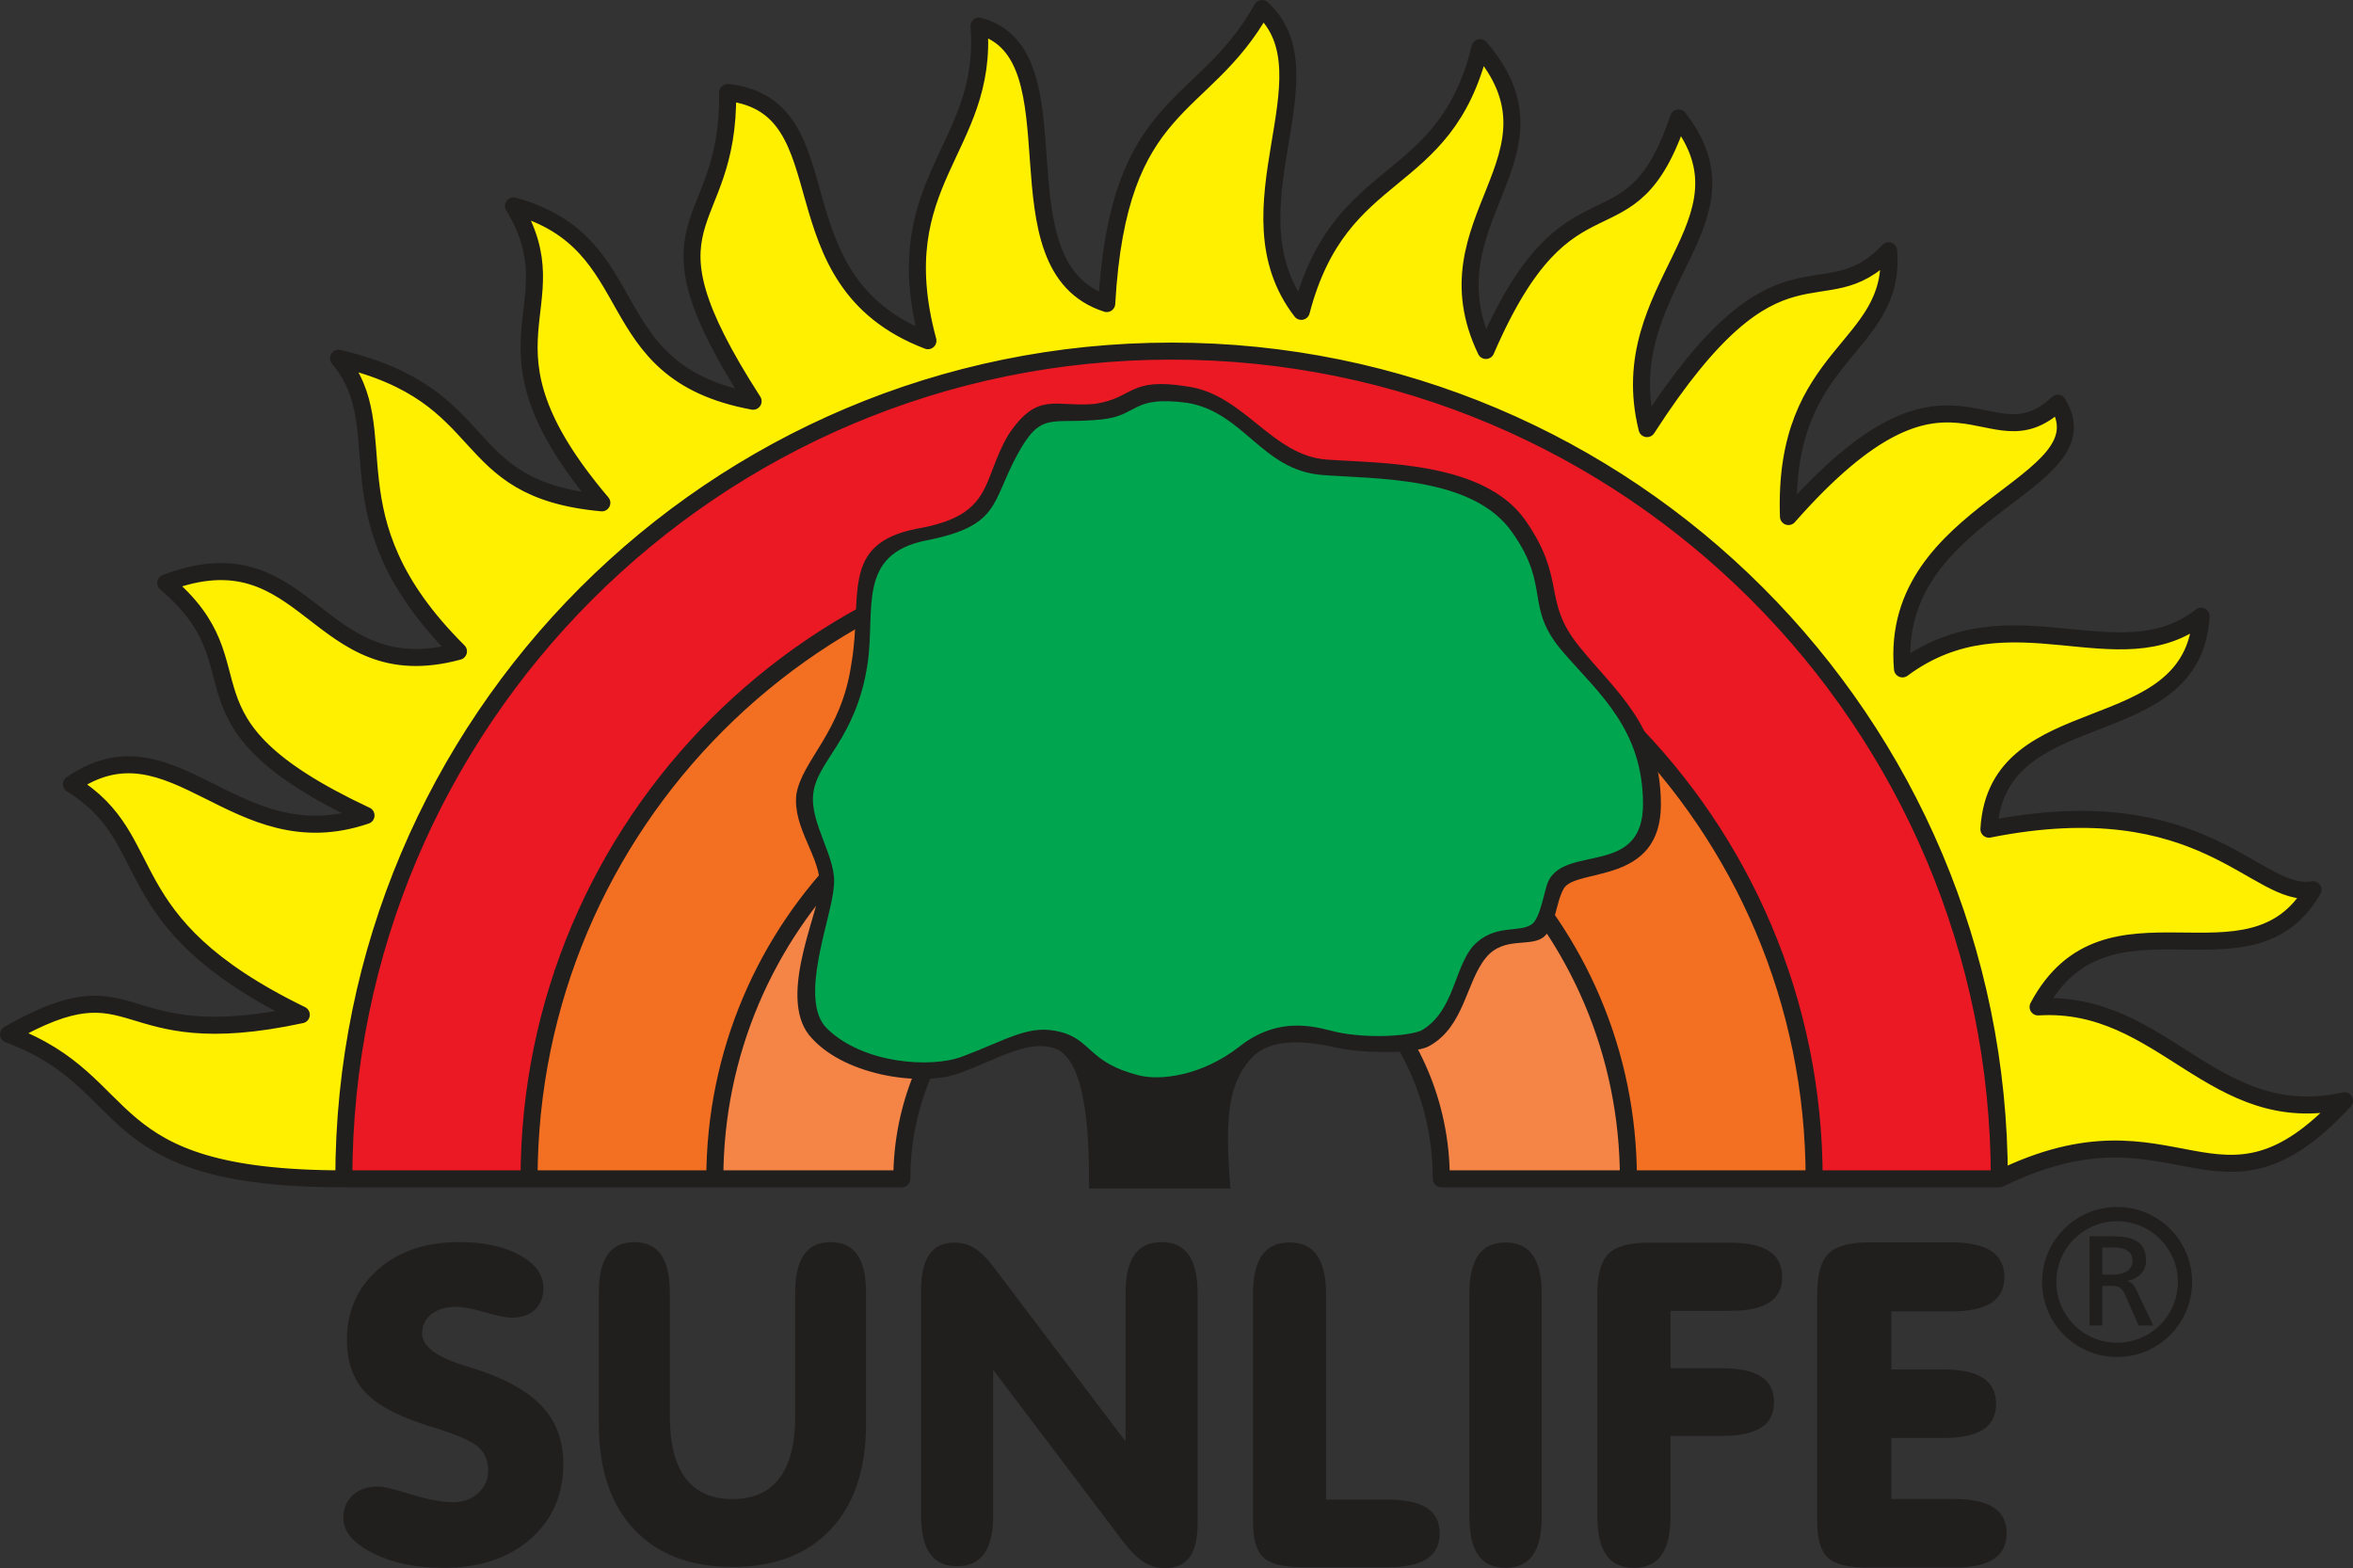 <?xml version="1.0" encoding="UTF-8" standalone="no"?>
<!-- Created with Inkscape (http://www.inkscape.org/) -->

<svg
   width="106.151mm"
   height="70.748mm"
   viewBox="0 0 106.151 70.748"
   version="1.1"
   id="svg1042"
   inkscape:version="1.1 (c68e22c387, 2021-05-23)"
   sodipodi:docname="Sunlife-Logo.svg"
   inkscape:export-filename="C:\Users\Marcin Nolte\Pictures\Sunlife\sunlife-logo.png"
   inkscape:export-xdpi="89.730713"
   inkscape:export-ydpi="89.730713"
   xmlns:inkscape="http://www.inkscape.org/namespaces/inkscape"
   xmlns:sodipodi="http://sodipodi.sourceforge.net/DTD/sodipodi-0.dtd"
   xmlns="http://www.w3.org/2000/svg"
   xmlns:svg="http://www.w3.org/2000/svg">
  <rect x="0" y="0" width="106.151" height="70.748" fill="#333333" stroke="none"/>
  <sodipodi:namedview
     id="namedview1044"
     pagecolor="#ffffff"
     bordercolor="#666666"
     borderopacity="1.0"
     inkscape:pageshadow="2"
     inkscape:pageopacity="0"
     inkscape:pagecheckerboard="0"
     inkscape:document-units="mm"
     showgrid="false"
     fit-margin-top="0"
     fit-margin-left="0"
     fit-margin-right="0"
     fit-margin-bottom="0"
     inkscape:zoom="1"
     inkscape:cx="69.5"
     inkscape:cy="322.5"
     inkscape:window-width="1920"
     inkscape:window-height="1009"
     inkscape:window-x="-8"
     inkscape:window-y="-8"
     inkscape:window-maximized="1"
     inkscape:current-layer="layer1" />
  <defs
     id="defs1039" />
  <g
     inkscape:label="Ebene 1"
     inkscape:groupmode="layer"
     id="layer1"
     transform="translate(-67.264,-66.94)">
    <g
       id="g1247">
      <path
         style="fill:#f58547;fill-opacity:1;fill-rule:nonzero;stroke:none;stroke-width:0.353"
         d="m 99.529,120.138 c 0,-11.381 9.226,-20.607 20.607,-20.607 11.381,0 20.607,9.226 20.607,20.607 h -8.439 c 0,-6.719 -5.447,-12.168 -12.168,-12.168 -6.721,0 -12.169,5.449 -12.169,12.168 z m 0,0"
         id="path182" />
      <path
         style="fill:#f37023;fill-opacity:1;fill-rule:nonzero;stroke:none;stroke-width:0.353"
         d="m 140.728,120.132 c 0,-11.381 -9.226,-20.609 -20.607,-20.609 -11.381,0 -20.609,9.227 -20.609,20.609 h -8.378 c 0,-16.01 12.977,-28.987 28.987,-28.987 16.009,0 28.987,12.977 28.987,28.987 z m 0,0"
         id="path184" />
      <path
         style="fill:#eb1923;fill-opacity:1;fill-rule:nonzero;stroke:none;stroke-width:0.353"
         d="m 149.095,120.147 c 0,-16.009 -12.978,-28.986 -28.987,-28.986 -16.009,0 -28.987,12.977 -28.987,28.986 h -8.356 c 0,-20.624 16.72,-37.342 37.343,-37.342 20.624,0 37.342,16.718 37.342,37.342 z m 0,0"
         id="path186" />
      <path
         style="fill:#fff000;fill-opacity:1;fill-rule:nonzero;stroke:none;stroke-width:0.353"
         d="m 82.741,120.1 c 0,-20.624 16.718,-37.343 37.342,-37.343 20.606,0 37.313,16.689 37.343,37.288 v 0.055 c 8.068,-3.966 9.809,2.734 15.57,-3.525 -5.942,1.32 -8.154,-4.582 -13.824,-4.232 3.098,-5.815 9.566,-0.35 12.402,-5.288 -2.569,0.438 -4.874,-4.672 -14.62,-2.733 0.351,-6.081 9.215,-3.616 9.573,-9.606 -3.723,2.905 -8.603,-1.236 -13.473,2.377 -0.622,-7.226 9.303,-8.283 7.003,-11.986 -3.196,2.996 -4.702,-3.351 -12.146,5.113 -0.265,-7.494 4.874,-7.494 4.521,-11.989 -3.012,3.174 -4.878,-1.324 -10.902,8.02 -1.6,-6.435 5.143,-9.254 1.421,-14.015 -2.217,6.612 -4.88,1.674 -8.69,10.49 -2.833,-5.905 3.991,-8.727 -0.265,-13.663 -1.596,6.524 -6.289,5.114 -8.063,11.899 -3.544,-4.583 1.502,-10.665 -1.771,-13.662 -2.664,4.761 -6.475,3.969 -7.007,13.31 -5.227,-1.676 -1.062,-11.283 -5.762,-12.518 0.444,5.553 -4.251,6.965 -2.303,14.194 -7.178,-2.735 -3.544,-10.579 -9.037,-11.198 0.087,6.525 -4.348,5.38 1.149,13.929 -7.178,-1.322 -4.694,-7.14 -10.811,-8.815 2.836,4.674 -2.215,6.084 3.987,13.4 -6.734,-0.617 -4.695,-4.849 -11.879,-6.524 2.746,3.263 -0.706,7.141 5.41,13.222 -6.469,1.763 -6.74,-5.553 -13.206,-3.084 4.607,3.876 -0.179,6.168 9.036,10.488 -5.935,2.03 -8.683,-4.583 -13.287,-1.41 4.156,2.556 1.68,6.169 10.368,10.401 -8.602,1.851 -7.18,-2.556 -13.21,0.883 5.927,2.197 3.788,6.503 15.062,6.519 z m 0,0"
         id="path188" />
      <path
         style="fill:none;stroke:#211e1e;stroke-width:0.768;stroke-linecap:butt;stroke-linejoin:round;stroke-miterlimit:10;stroke-opacity:1"
         d="m 82.775,120.123 c 0,-20.624 16.718,-37.343 37.342,-37.343 20.624,0 37.343,16.72 37.343,37.343 h -25.174 c 0,-6.721 -5.449,-12.168 -12.169,-12.168 -6.719,0 -12.168,5.447 -12.168,12.168 z m 0,0 c -11.347,0 -9.189,-4.319 -15.127,-6.521 6.03,-3.438 4.608,0.969 13.208,-0.882 -8.687,-4.232 -6.211,-7.845 -10.367,-10.401 4.604,-3.174 7.352,3.44 13.287,1.41 -9.215,-4.32 -4.429,-6.612 -9.036,-10.488 6.466,-2.469 6.737,4.847 13.206,3.084 -6.116,-6.081 -2.664,-9.96 -5.41,-13.222 7.184,1.673 5.144,5.905 11.879,6.522 -6.201,-7.315 -1.152,-8.724 -3.987,-13.397 6.117,1.674 3.633,7.492 10.811,8.813 -5.497,-8.548 -1.062,-7.401 -1.149,-13.928 5.491,0.619 1.859,8.463 9.036,11.198 -1.947,-7.229 2.748,-8.64 2.304,-14.194 4.699,1.235 0.535,10.842 5.762,12.518 0.532,-9.342 4.344,-8.549 7.006,-13.31 3.274,2.997 -1.772,9.079 1.772,13.662 1.774,-6.785 6.467,-5.374 8.063,-11.899 4.254,4.936 -2.569,7.758 0.265,13.663 3.81,-8.815 6.473,-3.878 8.69,-10.49 3.722,4.761 -3.021,7.579 -1.421,14.015 6.023,-9.344 7.889,-4.847 10.9,-8.022 0.354,4.497 -4.786,4.497 -4.52,11.99 7.444,-8.464 8.95,-2.117 12.146,-5.113 2.3,3.703 -7.626,4.758 -7.003,11.986 4.87,-3.613 9.75,0.528 13.473,-2.377 -0.358,5.99 -9.222,3.525 -9.573,9.608 9.745,-1.94 12.051,3.169 14.62,2.731 -2.836,4.936 -9.305,-0.528 -12.402,5.288 5.671,-0.351 7.882,5.552 13.824,4.232 -5.762,6.259 -7.502,-0.441 -15.57,3.525 m -16.736,0 c 0,-11.381 -9.226,-20.607 -20.607,-20.607 -11.381,0 -20.607,9.226 -20.607,20.607 m -8.38,0 c 0,-16.009 12.978,-28.987 28.987,-28.987 16.009,0 28.987,12.978 28.987,28.987"
         id="path190" />
      <path
         style="fill:#211e1e;fill-opacity:1;fill-rule:nonzero;stroke:none;stroke-width:0.353"
         d="m 114.835,114.234 c -1.209,-0.407 -2.609,0.511 -4.288,1.12 -1.599,0.608 -5.053,0.174 -6.645,-1.561 -1.601,-1.65 0.172,-5.381 0.351,-6.769 0.085,-1.388 -1.242,-2.69 -1.062,-4.25 0.265,-1.563 2.037,-2.778 2.483,-5.901 0.531,-3.037 -0.537,-5.38 2.923,-6.076 3.544,-0.604 2.926,-2.168 4.163,-4.25 1.331,-1.995 2.13,-1.215 3.901,-1.388 1.768,-0.26 1.506,-1.217 4.164,-0.784 2.57,0.349 3.81,3.127 6.3,3.299 2.388,0.174 7.107,0.066 8.966,2.757 1.862,2.687 0.726,3.58 2.41,5.664 1.594,1.995 3.685,3.543 3.692,7.126 0.005,3.679 -3.846,2.854 -4.386,3.812 -0.36,0.641 -0.365,1.673 -0.86,2.141 -0.577,0.546 -1.82,-0.041 -2.65,0.973 -0.903,1.102 -0.97,3.123 -2.569,3.991 -0.62,0.349 -2.97,0.332 -4.178,0.065 -1.342,-0.296 -3.001,-0.5 -3.89,0.542 -0.97,1.13 -1.155,2.604 -0.886,5.815 h -6.378 c 0,-1.735 0.005,-5.799 -1.561,-6.327"
         id="path192" />
      <path
         style="fill:#211e1e;fill-opacity:1;fill-rule:nonzero;stroke:none;stroke-width:0.353"
         d="m 162.109,123.222 h 0.553 c 0.531,0 0.808,0.23 0.808,0.593 0,0.387 -0.324,0.628 -0.87,0.628 h -0.491 z m -0.577,3.515 h 0.577 v -1.787 h 0.346 c 0.306,0 0.496,0 0.674,0.393 l 0.617,1.395 h 0.657 l -0.761,-1.603 c -0.128,-0.247 -0.214,-0.333 -0.393,-0.404 v -0.011 c 0.467,-0.081 0.831,-0.427 0.831,-0.916 0,-0.963 -0.768,-1.09 -1.563,-1.09 h -0.987 z m 4.625,-1.961 c 0,1.869 -1.516,3.384 -3.384,3.384 -1.87,0 -3.384,-1.516 -3.384,-3.384 0,-1.87 1.514,-3.384 3.384,-3.384 1.869,0 3.384,1.514 3.384,3.384 m -3.384,-2.742 c -1.514,0 -2.742,1.228 -2.742,2.742 0,1.513 1.228,2.741 2.742,2.741 1.514,0 2.741,-1.228 2.741,-2.741 0,-1.514 -1.226,-2.742 -2.741,-2.742"
         id="path194" />
      <path
         style="fill:#211e1e;fill-opacity:1;fill-rule:nonzero;stroke:none;stroke-width:0.353"
         d="m 151.55,122.988 c -0.853,0 -1.451,0.168 -1.794,0.504 -0.342,0.336 -0.514,0.951 -0.514,1.844 v 10.217 c 0,0.813 0.161,1.367 0.484,1.663 0.322,0.295 0.918,0.444 1.785,0.444 h 3.898 c 0.806,0 1.404,-0.128 1.794,-0.383 0.39,-0.255 0.584,-0.645 0.584,-1.17 0,-0.517 -0.194,-0.903 -0.584,-1.158 -0.39,-0.256 -0.988,-0.383 -1.794,-0.383 h -2.821 v -2.752 h 2.348 c 0.799,0 1.395,-0.125 1.787,-0.376 0.394,-0.252 0.59,-0.641 0.59,-1.164 0,-0.524 -0.196,-0.914 -0.59,-1.169 -0.393,-0.256 -0.988,-0.383 -1.787,-0.383 h -2.348 v -2.62 h 2.72 c 0.799,0 1.396,-0.128 1.789,-0.383 0.393,-0.255 0.59,-0.642 0.59,-1.159 0,-0.531 -0.198,-0.926 -0.595,-1.184 -0.396,-0.259 -0.991,-0.389 -1.783,-0.389 z m -9.947,0.014 c -0.842,0 -1.433,0.167 -1.772,0.497 -0.338,0.332 -0.507,0.94 -0.507,1.822 v 10.013 c 0,0.79 0.136,1.377 0.408,1.763 0.271,0.384 0.688,0.577 1.244,0.577 0.557,0 0.972,-0.193 1.244,-0.577 0.271,-0.386 0.408,-0.973 0.408,-1.763 v -3.613 h 2.319 c 0.79,0 1.378,-0.124 1.767,-0.372 0.389,-0.249 0.582,-0.633 0.582,-1.151 0,-0.517 -0.193,-0.901 -0.582,-1.153 -0.389,-0.252 -0.977,-0.379 -1.767,-0.379 h -2.319 v -2.588 h 2.687 c 0.79,0 1.378,-0.125 1.767,-0.378 0.389,-0.252 0.583,-0.634 0.583,-1.145 0,-0.524 -0.196,-0.914 -0.588,-1.17 -0.39,-0.255 -0.978,-0.383 -1.761,-0.383 z m -4.787,2.312 c 0,-0.78 -0.135,-1.363 -0.404,-1.746 -0.269,-0.383 -0.678,-0.575 -1.229,-0.575 -0.55,0 -0.959,0.192 -1.228,0.575 -0.27,0.383 -0.404,0.966 -0.404,1.746 v 10.049 c 0,0.78 0.134,1.36 0.404,1.74 0.269,0.38 0.678,0.571 1.228,0.571 0.551,0 0.96,-0.19 1.229,-0.571 0.269,-0.38 0.404,-0.96 0.404,-1.74 z m -13.025,10.255 c 0,0.801 0.158,1.348 0.475,1.638 0.318,0.292 0.904,0.437 1.758,0.437 h 3.845 c 0.795,0 1.385,-0.125 1.768,-0.378 0.384,-0.251 0.576,-0.635 0.576,-1.152 0,-0.51 -0.192,-0.89 -0.576,-1.142 -0.383,-0.251 -0.973,-0.378 -1.768,-0.378 h -2.781 v -9.258 c 0,-0.788 -0.136,-1.375 -0.408,-1.763 -0.271,-0.389 -0.685,-0.582 -1.242,-0.582 -0.557,0 -0.97,0.193 -1.242,0.582 -0.271,0.387 -0.407,0.974 -0.407,1.763 z m -11.723,-6.832 5.876,7.765 c 0.313,0.412 0.617,0.712 0.909,0.901 0.295,0.189 0.612,0.284 0.951,0.284 0.508,0 0.885,-0.165 1.126,-0.495 0.243,-0.329 0.362,-0.841 0.362,-1.532 v -10.37 c 0,-0.777 -0.134,-1.357 -0.401,-1.739 -0.269,-0.382 -0.677,-0.572 -1.225,-0.572 -0.548,0 -0.956,0.19 -1.224,0.572 -0.267,0.382 -0.401,0.962 -0.401,1.739 v 6.678 l -5.993,-7.922 c -0.294,-0.378 -0.573,-0.648 -0.838,-0.808 -0.263,-0.16 -0.559,-0.24 -0.886,-0.24 -0.508,0 -0.887,0.179 -1.135,0.539 -0.248,0.36 -0.372,0.904 -0.372,1.634 v 10.126 c 0,0.777 0.134,1.355 0.401,1.734 0.269,0.379 0.677,0.568 1.225,0.568 0.548,0 0.956,-0.189 1.224,-0.568 0.267,-0.379 0.401,-0.956 0.401,-1.734 z m -16.197,7.2 c 1.062,1.129 2.542,1.694 4.44,1.694 1.892,0 3.369,-0.565 4.43,-1.694 1.062,-1.129 1.593,-2.713 1.593,-4.754 v -5.926 c 0,-0.766 -0.132,-1.337 -0.395,-1.714 -0.265,-0.376 -0.667,-0.564 -1.207,-0.564 -0.535,0 -0.933,0.187 -1.196,0.564 -0.265,0.378 -0.397,0.948 -0.397,1.714 v 5.569 c 0,1.243 -0.237,2.177 -0.714,2.804 -0.475,0.627 -1.181,0.941 -2.114,0.941 -0.938,0 -1.645,-0.314 -2.118,-0.941 -0.473,-0.627 -0.71,-1.561 -0.71,-2.804 v -5.569 c 0,-0.766 -0.132,-1.337 -0.395,-1.714 -0.265,-0.376 -0.667,-0.564 -1.207,-0.564 -0.54,0 -0.943,0.187 -1.206,0.564 -0.265,0.378 -0.395,0.948 -0.395,1.714 v 5.926 c 0,2.041 0.531,3.626 1.592,4.754 m -4.112,-5.503 c -0.613,-0.681 -1.587,-1.244 -2.923,-1.692 -0.16,-0.051 -0.383,-0.121 -0.671,-0.211 -1.239,-0.389 -1.858,-0.868 -1.858,-1.437 0,-0.357 0.139,-0.646 0.422,-0.867 0.28,-0.22 0.657,-0.331 1.13,-0.331 0.288,0 0.712,0.083 1.275,0.245 0.562,0.163 0.967,0.244 1.217,0.244 0.446,0 0.797,-0.12 1.049,-0.36 0.252,-0.24 0.379,-0.569 0.379,-0.991 0,-0.588 -0.358,-1.078 -1.073,-1.472 -0.715,-0.393 -1.626,-0.588 -2.731,-0.588 -1.501,0 -2.719,0.412 -3.655,1.236 -0.936,0.824 -1.404,1.884 -1.404,3.181 0,1.01 0.291,1.812 0.872,2.41 0.582,0.597 1.603,1.112 3.066,1.548 1.009,0.306 1.667,0.594 1.973,0.861 0.307,0.269 0.46,0.623 0.46,1.064 0,0.409 -0.15,0.751 -0.451,1.025 -0.3,0.274 -0.674,0.412 -1.12,0.412 -0.518,0 -1.153,-0.119 -1.907,-0.354 -0.754,-0.237 -1.249,-0.354 -1.486,-0.354 -0.478,0 -0.861,0.131 -1.145,0.393 -0.284,0.262 -0.426,0.606 -0.426,1.034 0,0.601 0.441,1.126 1.323,1.572 0.881,0.446 1.944,0.671 3.19,0.671 1.622,0 2.93,-0.434 3.923,-1.298 0.994,-0.865 1.49,-1.998 1.49,-3.397 0,-1.017 -0.306,-1.864 -0.919,-2.544"
         id="path196" />
      <path
         style="fill:#00a64f;fill-opacity:1;fill-rule:nonzero;stroke:none;stroke-width:0.353"
         d="m 115.108,113.496 c -1.417,-0.373 -2.366,0.339 -4.458,1.118 -1.403,0.522 -4.469,0.316 -6.085,-1.282 -1.312,-1.298 0.226,-5.012 0.314,-6.383 0.176,-1.288 -1.102,-2.846 -0.925,-4.22 0.172,-1.462 1.932,-2.452 2.445,-5.817 0.373,-2.445 -0.51,-4.968 2.655,-5.591 3.327,-0.656 2.923,-1.685 4.086,-3.834 1.109,-2.048 1.494,-1.379 3.832,-1.625 1.67,-0.176 1.316,-1.09 3.863,-0.746 2.542,0.427 3.361,3.034 6.054,3.251 2.365,0.19 6.853,0.035 8.609,2.611 1.756,2.489 0.488,3.324 2.308,5.412 1.618,1.856 3.579,3.48 3.579,6.83 0,3.265 -3.449,1.827 -4.265,3.46 -0.178,0.356 -0.349,1.665 -0.746,1.953 -0.575,0.416 -1.691,-0.045 -2.654,0.985 -0.875,1.029 -0.853,2.96 -2.343,3.817 -0.62,0.256 -2.385,0.358 -3.772,0.074 -0.735,-0.15 -2.527,-0.875 -4.459,0.671 -1.67,1.288 -3.52,1.52 -4.491,1.277 -2.288,-0.573 -2.13,-1.59 -3.547,-1.964"
         id="path198" />
    </g>
  </g>
</svg>
